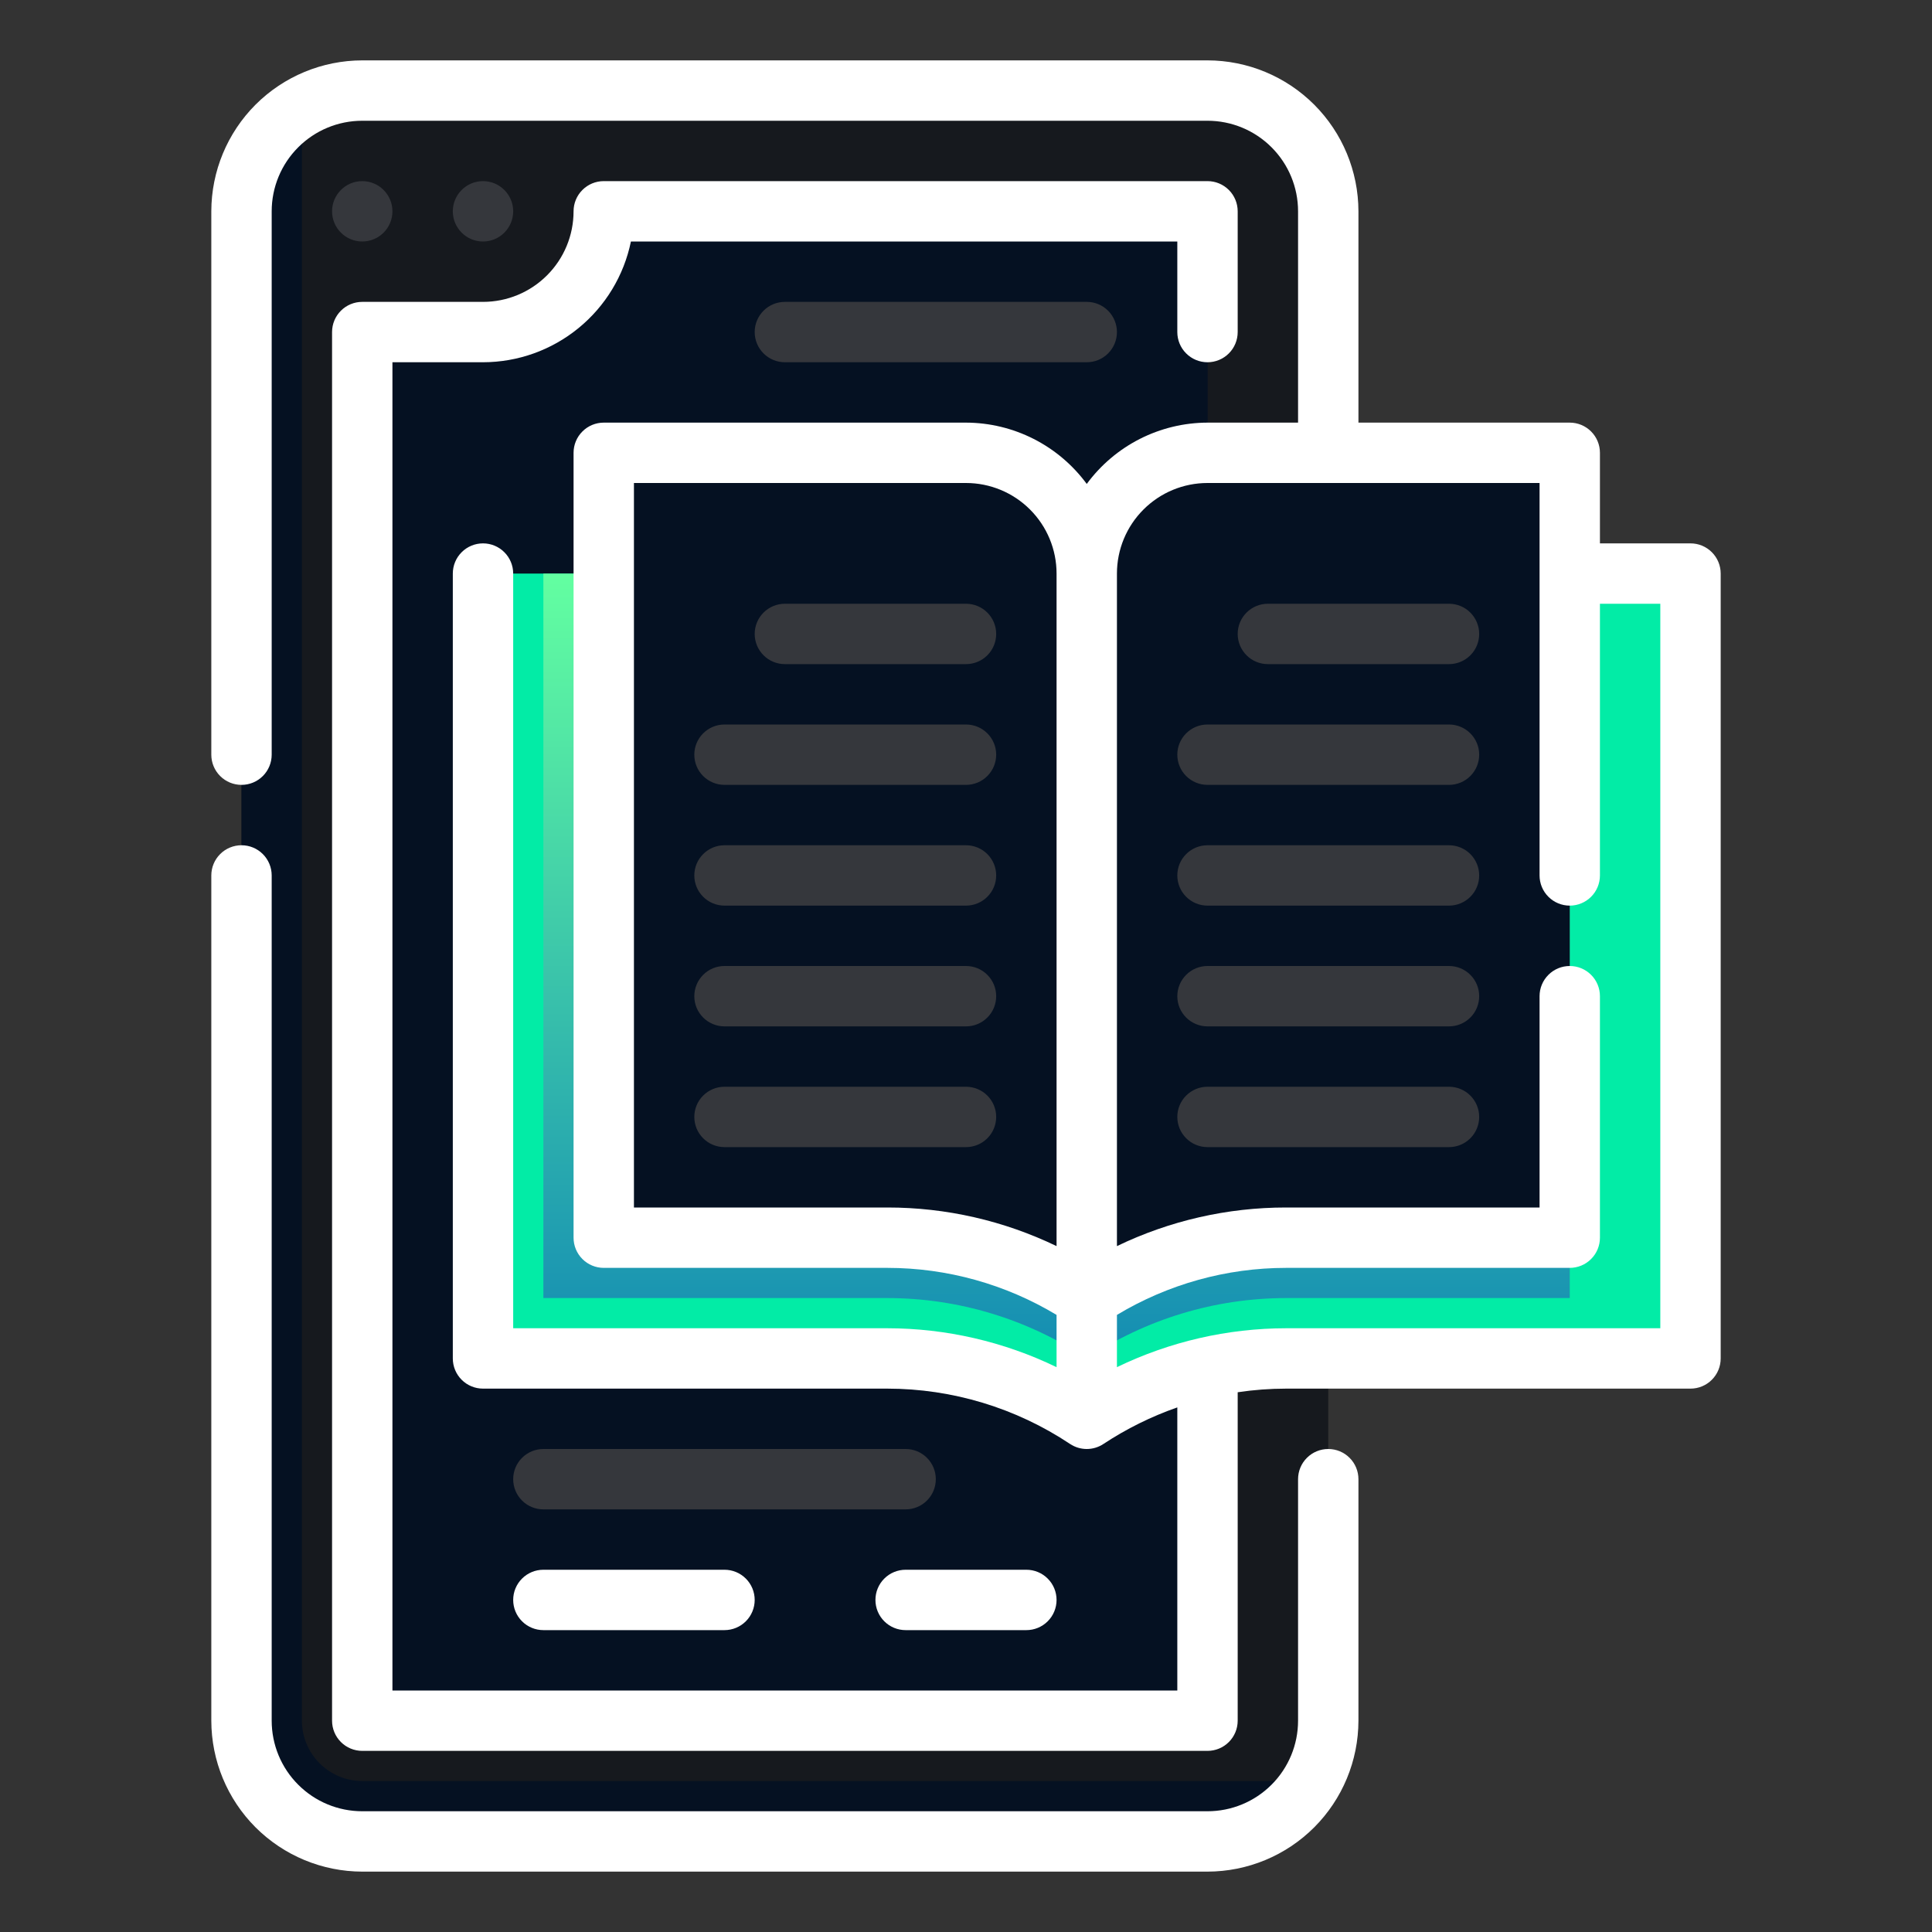 <svg width="64" height="64" viewBox="0 0 64 64" fill="none" xmlns="http://www.w3.org/2000/svg">
<rect x="0" y="0" width="64" height="64" fill="#333333" stroke="none"/>
<path d="M40 3H12C9.791 3 8 4.791 8 7V57C8 59.209 9.791 61 12 61H40C42.209 61 44 59.209 44 57V7C44 4.791 42.209 3 40 3Z" fill="#16191E"/>
<path d="M43.64 58.639C43.326 59.342 42.815 59.939 42.169 60.358C41.523 60.776 40.77 60.999 40 60.999H12C10.939 60.999 9.922 60.578 9.172 59.828C8.421 59.078 8 58.06 8 56.999V6.999C8 6.23 8.223 5.476 8.642 4.83C9.061 4.185 9.657 3.674 10.36 3.359C10.123 3.874 10.001 4.433 10 4.999V56.999C10.002 57.529 10.213 58.037 10.588 58.412C10.962 58.787 11.47 58.998 12 58.999H42C42.566 58.999 43.126 58.876 43.64 58.639V58.639Z" fill="#051122"/>
<path d="M20 7C20 8.061 19.579 9.078 18.828 9.828C18.078 10.579 17.061 11 16 11H12V57H40V7H20Z" fill="#051122"/>
<path d="M20 7C20 8.061 19.579 9.078 18.828 9.828C18.078 10.579 17.061 11 16 11H12V57H40V7H20ZM37 49H29C25.287 49 21.726 47.525 19.101 44.9C16.475 42.274 15 38.713 15 35V17C15 16.204 15.316 15.441 15.879 14.879C16.441 14.316 17.204 14 18 14H19C20.061 14 21.078 13.579 21.828 12.828C22.579 12.078 23 11.061 23 10H34C34.796 10 35.559 10.316 36.121 10.879C36.684 11.441 37 12.204 37 13V49Z" fill="#051122"/>
<path d="M16 19V45H29.394C31.745 45 34.044 45.696 36 47V47V23C36 21.939 35.579 20.922 34.828 20.172C34.078 19.421 33.061 19 32 19H16Z" fill="#02ECA6"/>
<path d="M56 19V45H42.606C40.255 45 37.956 45.696 36 47V47V23C36 21.939 36.421 20.922 37.172 20.172C37.922 19.421 38.939 19 40 19H56Z" fill="#02ECA6"/>
<path d="M18 19V43H29.394C31.745 43 34.044 43.696 36 45V45V19H18Z" fill="url(#paint0_linear_1082_124102)"/>
<path d="M52 19V43H42.606C40.255 43 37.956 43.696 36 45V45V19H52Z" fill="url(#paint1_linear_1082_124102)"/>
<path d="M20 15V41H29.394C31.745 41 34.044 41.696 36 43V43V19C36 17.939 35.579 16.922 34.828 16.172C34.078 15.421 33.061 15 32 15H20Z" fill="#051122"/>
<path d="M52 15V41H42.606C40.255 41 37.956 41.696 36 43V43V19C36 17.939 36.421 16.922 37.172 16.172C37.922 15.421 38.939 15 40 15H52Z" fill="#051122"/>
<path d="M52 37.999V40.999H42.61C40.258 41 37.958 41.696 36 42.999V18.999C35.999 18.112 36.294 17.251 36.837 16.55C37.38 15.849 38.141 15.349 39 15.129V30.999C39 32.855 39.737 34.636 41.05 35.949C42.363 37.261 44.144 37.999 46 37.999H52Z" fill="#051122"/>
<path d="M36 19V43C34.042 41.697 31.742 41.001 29.39 41H20V15H23V31C23 32.856 23.738 34.637 25.05 35.95C26.363 37.263 28.143 38 30 38H34V15.54C34.609 15.889 35.114 16.393 35.466 17.001C35.817 17.608 36.001 18.298 36 19V19Z" fill="#051122"/>
<path d="M44 48C43.735 48 43.48 48.105 43.293 48.293C43.105 48.48 43 48.735 43 49V57C43 57.796 42.684 58.559 42.121 59.121C41.559 59.684 40.796 60 40 60H12C11.204 60 10.441 59.684 9.879 59.121C9.316 58.559 9 57.796 9 57V29C9 28.735 8.895 28.48 8.707 28.293C8.52 28.105 8.265 28 8 28C7.735 28 7.48 28.105 7.293 28.293C7.105 28.48 7 28.735 7 29V57C7.002 58.326 7.529 59.596 8.466 60.534C9.404 61.471 10.674 61.998 12 62H40C41.326 61.998 42.596 61.471 43.534 60.534C44.471 59.596 44.998 58.326 45 57V49C45 48.735 44.895 48.48 44.707 48.293C44.52 48.105 44.265 48 44 48Z" fill="white"/>
<path d="M12 8C12.552 8 13 7.552 13 7C13 6.448 12.552 6 12 6C11.448 6 11 6.448 11 7C11 7.552 11.448 8 12 8Z" fill="#35373C"/>
<path d="M16 8C16.552 8 17 7.552 17 7C17 6.448 16.552 6 16 6C15.448 6 15 6.448 15 7C15 7.552 15.448 8 16 8Z" fill="#35373C"/>
<path d="M56 18H53V15C53 14.735 52.895 14.48 52.707 14.293C52.52 14.105 52.265 14 52 14H45V7C44.998 5.674 44.471 4.404 43.534 3.466C42.596 2.529 41.326 2.002 40 2H12C10.674 2.002 9.404 2.529 8.466 3.466C7.529 4.404 7.002 5.674 7 7V25C7 25.265 7.105 25.52 7.293 25.707C7.48 25.895 7.735 26 8 26C8.265 26 8.52 25.895 8.707 25.707C8.895 25.52 9 25.265 9 25V7C9 6.204 9.316 5.441 9.879 4.879C10.441 4.316 11.204 4 12 4H40C40.796 4 41.559 4.316 42.121 4.879C42.684 5.441 43 6.204 43 7V14H40C39.221 14.002 38.453 14.187 37.758 14.54C37.064 14.893 36.462 15.403 36 16.031C35.538 15.403 34.936 14.893 34.242 14.54C33.547 14.187 32.779 14.002 32 14H20C19.735 14 19.48 14.105 19.293 14.293C19.105 14.48 19 14.735 19 15V41C19 41.265 19.105 41.52 19.293 41.707C19.48 41.895 19.735 42 20 42H29.4C31.373 42.001 33.309 42.54 35 43.558V45.289C33.251 44.442 31.333 44.001 29.39 44H17V19C17 18.735 16.895 18.48 16.707 18.293C16.52 18.105 16.265 18 16 18C15.735 18 15.48 18.105 15.293 18.293C15.105 18.48 15 18.735 15 19V45C15 45.265 15.105 45.52 15.293 45.707C15.48 45.895 15.735 46 16 46H29.39C31.546 46.001 33.653 46.638 35.447 47.833C35.611 47.942 35.803 48 36 48C36.197 48 36.389 47.942 36.553 47.833C37.315 47.33 38.137 46.923 39 46.622V56H13V12H16C17.152 11.999 18.269 11.6 19.161 10.871C20.054 10.143 20.668 9.129 20.9 8H39V11C39 11.265 39.105 11.52 39.293 11.707C39.48 11.895 39.735 12 40 12C40.265 12 40.52 11.895 40.707 11.707C40.895 11.52 41 11.265 41 11V7C41 6.735 40.895 6.48 40.707 6.293C40.52 6.105 40.265 6 40 6H20C19.735 6 19.48 6.105 19.293 6.293C19.105 6.48 19 6.735 19 7C19 7.796 18.684 8.559 18.121 9.121C17.559 9.684 16.796 10 16 10H12C11.735 10 11.48 10.105 11.293 10.293C11.105 10.48 11 10.735 11 11V57C11 57.265 11.105 57.52 11.293 57.707C11.48 57.895 11.735 58 12 58H40C40.265 58 40.52 57.895 40.707 57.707C40.895 57.52 41 57.265 41 57V46.12C41.533 46.04 42.071 46 42.61 46H56C56.265 46 56.52 45.895 56.707 45.707C56.895 45.52 57 45.265 57 45V19C57 18.735 56.895 18.48 56.707 18.293C56.52 18.105 56.265 18 56 18ZM21 40V16H32C32.796 16 33.559 16.316 34.121 16.879C34.684 17.441 35 18.204 35 19V41.279C33.254 40.436 31.339 39.999 29.4 40H21ZM55 44H42.61C40.667 44.001 38.749 44.442 37 45.289V43.558C38.692 42.539 40.63 42 42.605 42H52C52.265 42 52.52 41.895 52.707 41.707C52.895 41.52 53 41.265 53 41V33C53 32.735 52.895 32.48 52.707 32.293C52.52 32.105 52.265 32 52 32C51.735 32 51.48 32.105 51.293 32.293C51.105 32.48 51 32.735 51 33V40H42.6C40.661 39.999 38.746 40.436 37 41.279V19C37 18.204 37.316 17.441 37.879 16.879C38.441 16.316 39.204 16 40 16H51V29C51 29.265 51.105 29.52 51.293 29.707C51.48 29.895 51.735 30 52 30C52.265 30 52.52 29.895 52.707 29.707C52.895 29.52 53 29.265 53 29V20H55V44Z" fill="white"/>
<path d="M48 20H42C41.735 20 41.48 20.105 41.293 20.293C41.105 20.48 41 20.735 41 21C41 21.265 41.105 21.52 41.293 21.707C41.48 21.895 41.735 22 42 22H48C48.265 22 48.52 21.895 48.707 21.707C48.895 21.52 49 21.265 49 21C49 20.735 48.895 20.48 48.707 20.293C48.52 20.105 48.265 20 48 20Z" fill="#35373C"/>
<path d="M48 24H40C39.735 24 39.48 24.105 39.293 24.293C39.105 24.48 39 24.735 39 25C39 25.265 39.105 25.52 39.293 25.707C39.48 25.895 39.735 26 40 26H48C48.265 26 48.52 25.895 48.707 25.707C48.895 25.52 49 25.265 49 25C49 24.735 48.895 24.48 48.707 24.293C48.52 24.105 48.265 24 48 24Z" fill="#35373C"/>
<path d="M48 28H40C39.735 28 39.48 28.105 39.293 28.293C39.105 28.48 39 28.735 39 29C39 29.265 39.105 29.52 39.293 29.707C39.48 29.895 39.735 30 40 30H48C48.265 30 48.52 29.895 48.707 29.707C48.895 29.52 49 29.265 49 29C49 28.735 48.895 28.48 48.707 28.293C48.52 28.105 48.265 28 48 28Z" fill="#35373C"/>
<path d="M48 32H40C39.735 32 39.48 32.105 39.293 32.293C39.105 32.48 39 32.735 39 33C39 33.265 39.105 33.52 39.293 33.707C39.48 33.895 39.735 34 40 34H48C48.265 34 48.52 33.895 48.707 33.707C48.895 33.52 49 33.265 49 33C49 32.735 48.895 32.48 48.707 32.293C48.52 32.105 48.265 32 48 32V32Z" fill="#35373C"/>
<path d="M48 36H40C39.735 36 39.48 36.105 39.293 36.293C39.105 36.48 39 36.735 39 37C39 37.265 39.105 37.52 39.293 37.707C39.48 37.895 39.735 38 40 38H48C48.265 38 48.52 37.895 48.707 37.707C48.895 37.52 49 37.265 49 37C49 36.735 48.895 36.48 48.707 36.293C48.52 36.105 48.265 36 48 36Z" fill="#35373C"/>
<path d="M32 20H26C25.735 20 25.48 20.105 25.293 20.293C25.105 20.48 25 20.735 25 21C25 21.265 25.105 21.52 25.293 21.707C25.48 21.895 25.735 22 26 22H32C32.265 22 32.52 21.895 32.707 21.707C32.895 21.52 33 21.265 33 21C33 20.735 32.895 20.48 32.707 20.293C32.52 20.105 32.265 20 32 20Z" fill="#35373C"/>
<path d="M32 24H24C23.735 24 23.48 24.105 23.293 24.293C23.105 24.48 23 24.735 23 25C23 25.265 23.105 25.52 23.293 25.707C23.48 25.895 23.735 26 24 26H32C32.265 26 32.52 25.895 32.707 25.707C32.895 25.52 33 25.265 33 25C33 24.735 32.895 24.48 32.707 24.293C32.52 24.105 32.265 24 32 24Z" fill="#35373C"/>
<path d="M32 28H24C23.735 28 23.48 28.105 23.293 28.293C23.105 28.48 23 28.735 23 29C23 29.265 23.105 29.52 23.293 29.707C23.48 29.895 23.735 30 24 30H32C32.265 30 32.52 29.895 32.707 29.707C32.895 29.52 33 29.265 33 29C33 28.735 32.895 28.48 32.707 28.293C32.52 28.105 32.265 28 32 28Z" fill="#35373C"/>
<path d="M32 32H24C23.735 32 23.48 32.105 23.293 32.293C23.105 32.48 23 32.735 23 33C23 33.265 23.105 33.52 23.293 33.707C23.48 33.895 23.735 34 24 34H32C32.265 34 32.52 33.895 32.707 33.707C32.895 33.52 33 33.265 33 33C33 32.735 32.895 32.48 32.707 32.293C32.52 32.105 32.265 32 32 32V32Z" fill="#35373C"/>
<path d="M32 36H24C23.735 36 23.48 36.105 23.293 36.293C23.105 36.48 23 36.735 23 37C23 37.265 23.105 37.52 23.293 37.707C23.48 37.895 23.735 38 24 38H32C32.265 38 32.52 37.895 32.707 37.707C32.895 37.52 33 37.265 33 37C33 36.735 32.895 36.48 32.707 36.293C32.52 36.105 32.265 36 32 36Z" fill="#35373C"/>
<path d="M26 10C25.735 10 25.48 10.105 25.293 10.293C25.105 10.48 25 10.735 25 11C25 11.265 25.105 11.52 25.293 11.707C25.48 11.895 25.735 12 26 12H36C36.265 12 36.52 11.895 36.707 11.707C36.895 11.52 37 11.265 37 11C37 10.735 36.895 10.48 36.707 10.293C36.52 10.105 36.265 10 36 10H26Z" fill="#35373C"/>
<path d="M30 48H18C17.735 48 17.48 48.105 17.293 48.293C17.105 48.48 17 48.735 17 49C17 49.265 17.105 49.52 17.293 49.707C17.48 49.895 17.735 50 18 50H30C30.265 50 30.52 49.895 30.707 49.707C30.895 49.52 31 49.265 31 49C31 48.735 30.895 48.48 30.707 48.293C30.52 48.105 30.265 48 30 48Z" fill="#35373C"/>
<path d="M18 54H24C24.265 54 24.52 53.895 24.707 53.707C24.895 53.52 25 53.265 25 53C25 52.735 24.895 52.48 24.707 52.293C24.52 52.105 24.265 52 24 52H18C17.735 52 17.48 52.105 17.293 52.293C17.105 52.48 17 52.735 17 53C17 53.265 17.105 53.52 17.293 53.707C17.48 53.895 17.735 54 18 54Z" fill="white"/>
<path d="M29 53C29 53.265 29.105 53.52 29.293 53.707C29.48 53.895 29.735 54 30 54H34C34.265 54 34.52 53.895 34.707 53.707C34.895 53.52 35 53.265 35 53C35 52.735 34.895 52.48 34.707 52.293C34.52 52.105 34.265 52 34 52H30C29.735 52 29.48 52.105 29.293 52.293C29.105 52.48 29 52.735 29 53Z" fill="white"/>
<defs>
<linearGradient id="paint0_linear_1082_124102" x1="27" y1="19" x2="27" y2="45" gradientUnits="userSpaceOnUse">
<stop stop-color="#63FFA1"/>
<stop offset="1" stop-color="#148CB3"/>
</linearGradient>
<linearGradient id="paint1_linear_1082_124102" x1="44" y1="19" x2="44" y2="45" gradientUnits="userSpaceOnUse">
<stop stop-color="#63FFA1"/>
<stop offset="1" stop-color="#148CB3"/>
</linearGradient>
</defs>
</svg>
